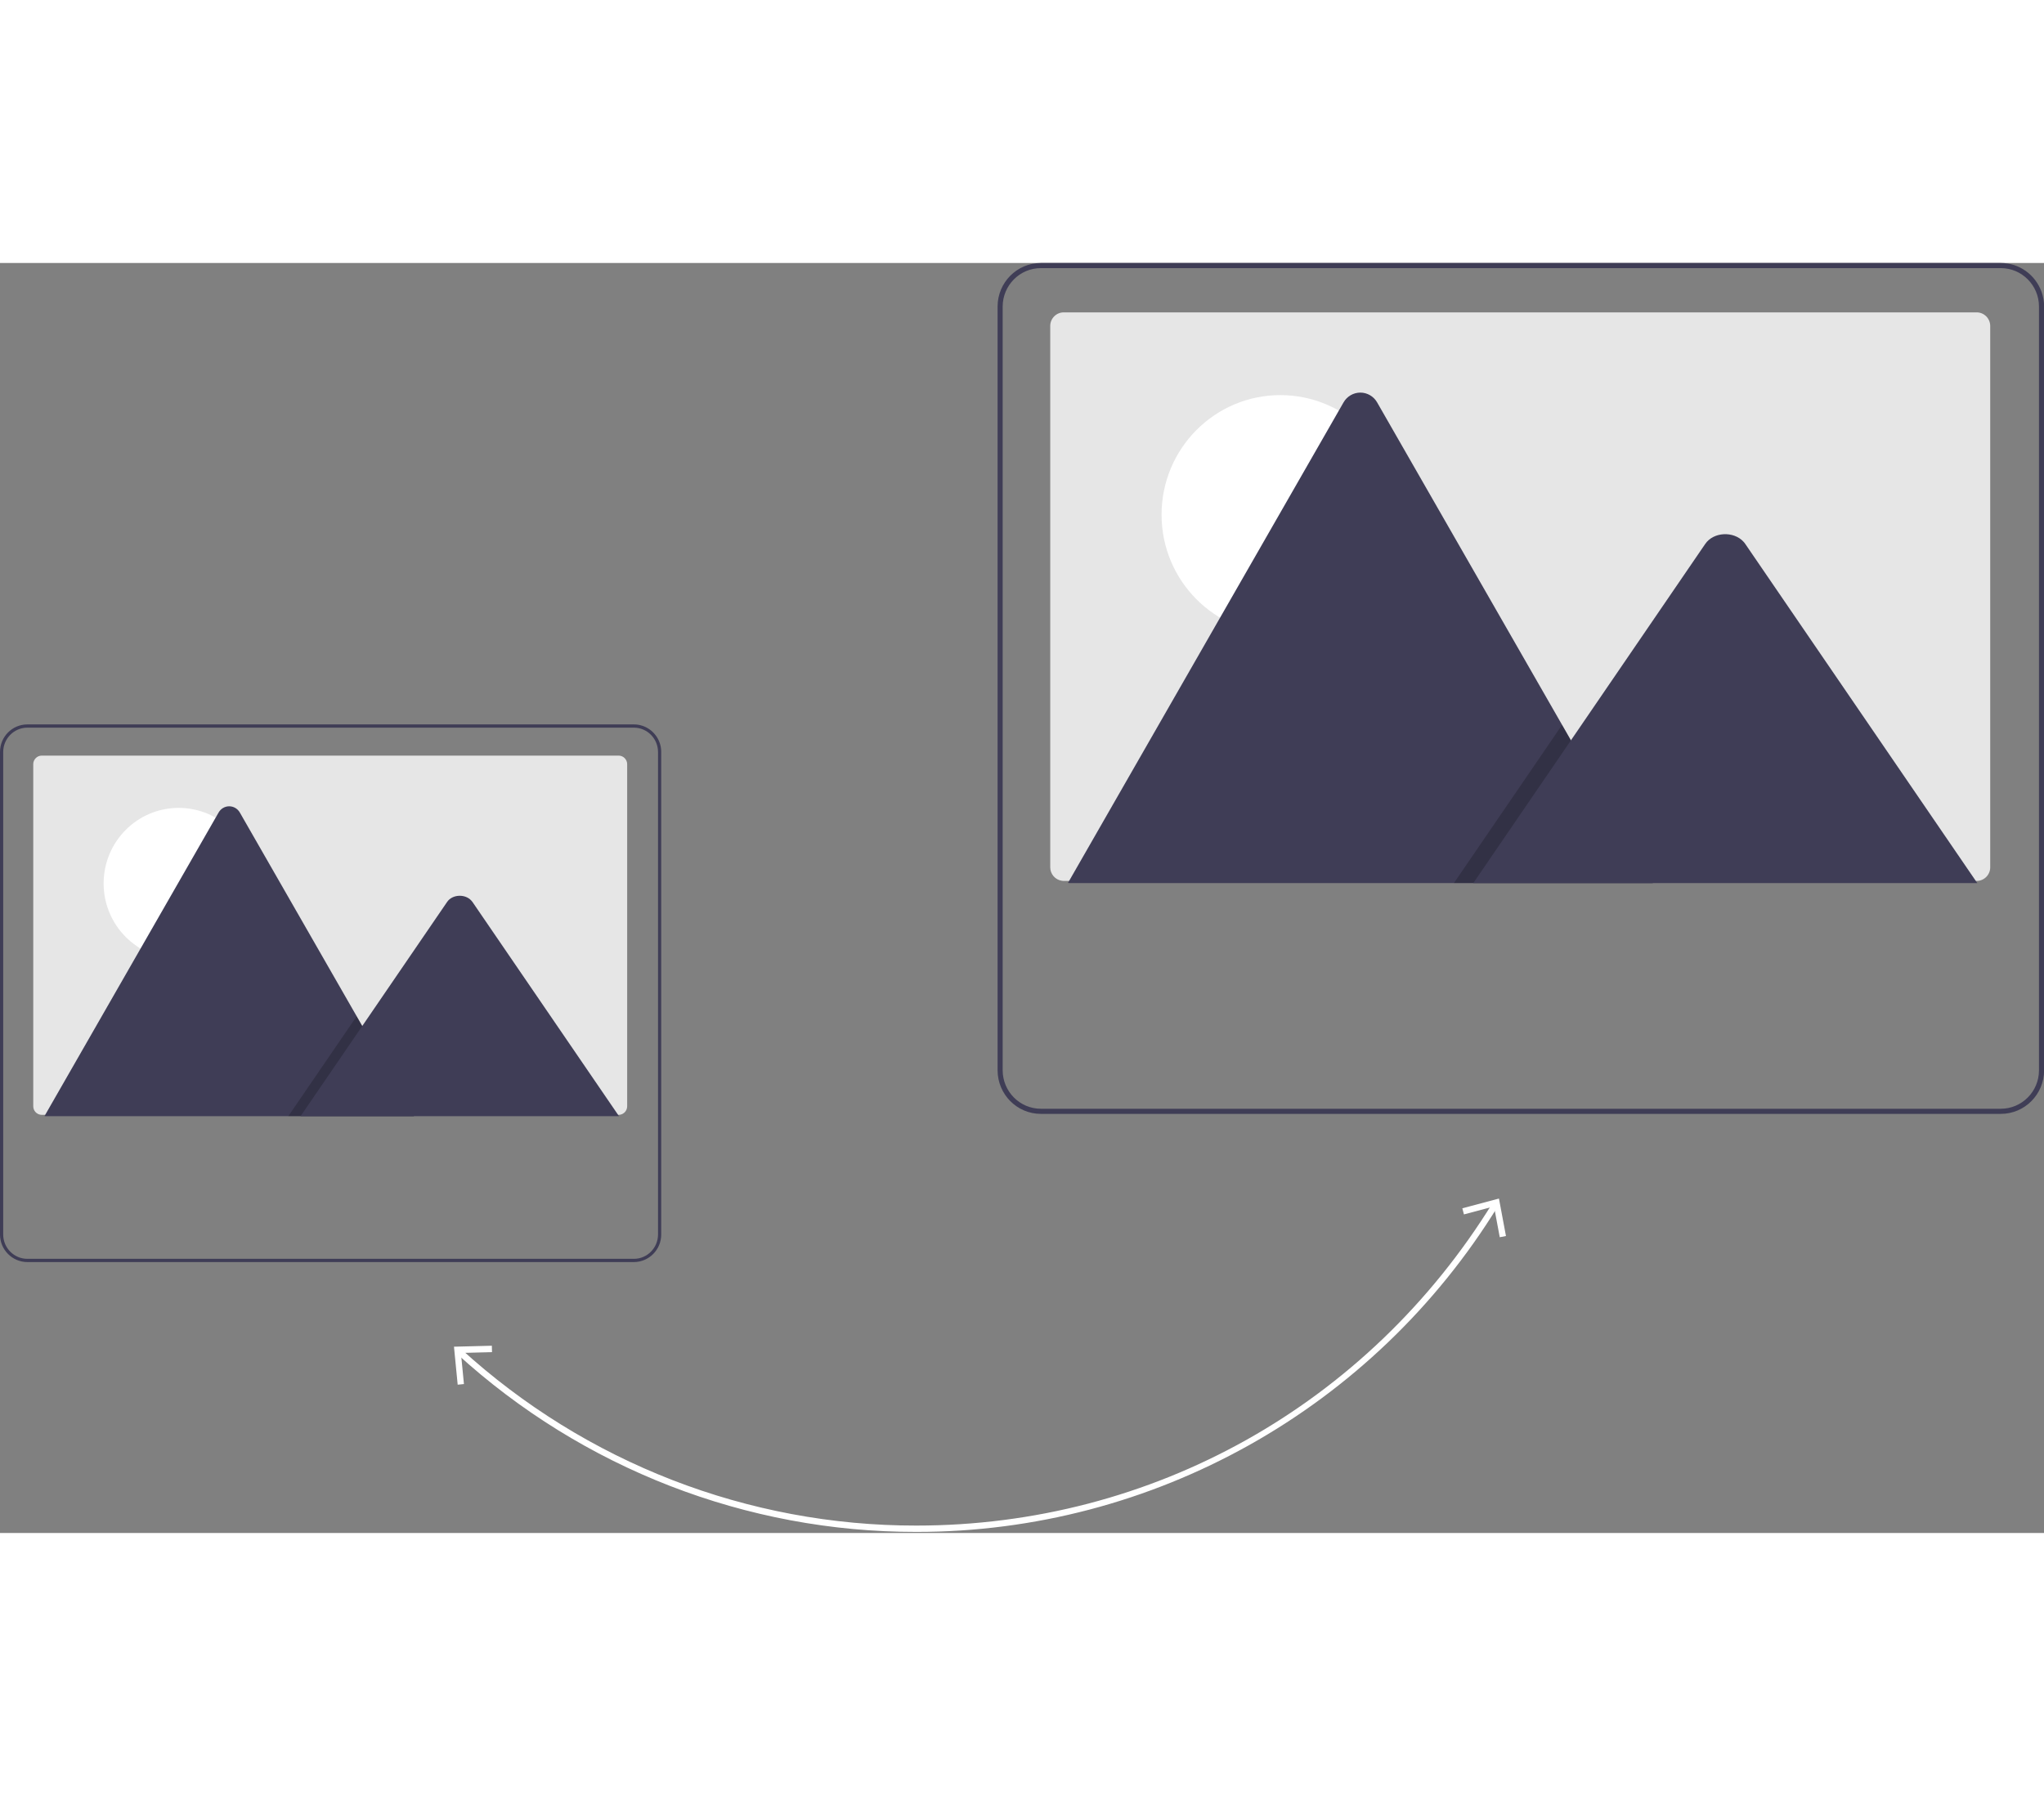 <?xml version="1.0" encoding="UTF-8"?>
<svg xmlns="http://www.w3.org/2000/svg" xmlns:xlink="http://www.w3.org/1999/xlink" width="99px" height="87px" viewBox="0 0 140 87" version="1.1">
  <rect x="0" y="0" width="140" height="87" fill="#808080" stroke="none"/>
  <defs>
    <filter id="alpha" x="0%" y="0%" width="100%" height="100%">
      <feColorMatrix type="matrix" in="SourceGraphic" values="0 0 0 0 1 0 0 0 0 1 0 0 0 0 1 0 0 0 1 0"></feColorMatrix>
    </filter>
    <mask id="mask0">
      <g filter="url(#alpha)">
        <rect x="0" y="0" width="140" height="87" style="fill:rgb(0%,0%,0%);fill-opacity:0.2;stroke:none;"></rect>
      </g>
    </mask>
    <clipPath id="clip1">
      <rect x="0" y="0" width="140" height="87"></rect>
    </clipPath>
    <g id="surface5" clip-path="url(#clip1)">
      <path style=" stroke:none;fill-rule:nonzero;fill:rgb(0%,0%,0%);fill-opacity:1;" d="M 28.355 58.449 L 19.746 58.449 L 23.973 52.27 L 24.43 51.602 L 24.812 52.27 Z M 28.355 58.449 "></path>
    </g>
    <mask id="mask1">
      <g filter="url(#alpha)">
        <rect x="0" y="0" width="140" height="87" style="fill:rgb(0%,0%,0%);fill-opacity:0.2;stroke:none;"></rect>
      </g>
    </mask>
    <clipPath id="clip2">
      <rect x="0" y="0" width="140" height="87"></rect>
    </clipPath>
    <g id="surface8" clip-path="url(#clip2)">
      <path style=" stroke:none;fill-rule:nonzero;fill:rgb(0%,0%,0%);fill-opacity:1;" d="M 113.207 42.48 L 99.582 42.48 L 106.27 32.699 L 106.75 31.992 L 106.992 31.641 L 107.598 32.699 Z M 113.207 42.48 "></path>
    </g>
  </defs>
  <g id="surface1">
    <path style=" stroke:none;fill-rule:nonzero;fill:rgb(100%,100%,100%);fill-opacity:1;" d="M 62.758 86.926 C 51.125 86.938 39.91 82.586 31.293 74.719 C 31.207 74.641 31.199 74.5 31.277 74.414 C 31.359 74.324 31.496 74.316 31.582 74.398 C 40.121 82.191 51.234 86.504 62.758 86.492 C 78.934 86.492 93.691 78.227 102.242 64.379 C 102.281 64.312 102.355 64.273 102.43 64.273 C 102.508 64.277 102.578 64.32 102.613 64.391 C 102.652 64.457 102.648 64.539 102.605 64.605 C 94.059 78.492 78.984 86.938 62.758 86.926 Z M 62.758 86.926 "></path>
    <path style=" stroke:none;fill-rule:nonzero;fill:rgb(100%,100%,100%);fill-opacity:1;" d="M 100.16 64.758 L 100.27 65.176 L 102.328 64.629 L 102.723 66.738 L 103.148 66.656 L 102.668 64.09 Z M 100.16 64.758 "></path>
    <path style=" stroke:none;fill-rule:nonzero;fill:rgb(100%,100%,100%);fill-opacity:1;" d="M 33.688 74.172 L 33.699 74.609 L 31.57 74.664 L 31.777 76.797 L 31.348 76.84 L 31.094 74.238 Z M 33.688 74.172 "></path>
    <path style=" stroke:none;fill-rule:nonzero;fill:rgb(90.196%,90.196%,90.196%);fill-opacity:1;" d="M 42.957 34.336 L 42.957 57.766 C 42.957 58.094 42.695 58.355 42.371 58.355 L 2.863 58.355 C 2.836 58.355 2.809 58.355 2.781 58.348 C 2.492 58.309 2.277 58.059 2.277 57.766 L 2.277 34.336 C 2.277 34.012 2.539 33.746 2.863 33.746 L 42.371 33.746 C 42.695 33.746 42.957 34.012 42.957 34.336 Z M 42.957 34.336 "></path>
    <path style=" stroke:none;fill-rule:nonzero;fill:rgb(100%,100%,100%);fill-opacity:1;" d="M 17.379 42.504 C 17.379 45.359 15.074 47.68 12.238 47.68 C 9.398 47.68 7.098 45.359 7.098 42.504 C 7.098 39.645 9.398 37.328 12.238 37.328 C 15.074 37.328 17.379 39.645 17.379 42.504 Z M 17.379 42.504 "></path>
    <path style=" stroke:none;fill-rule:nonzero;fill:rgb(24.706%,23.922%,33.725%);fill-opacity:1;" d="M 28.355 58.449 L 3.141 58.449 C 3.109 58.449 3.078 58.449 3.047 58.441 L 14.973 37.645 C 15.121 37.383 15.398 37.219 15.699 37.219 C 16 37.219 16.277 37.383 16.426 37.645 L 24.43 51.602 L 24.812 52.27 Z M 28.355 58.449 "></path>
    <use xlink:href="#surface5" mask="url(#mask0)"></use>
    <path style=" stroke:none;fill-rule:nonzero;fill:rgb(24.706%,23.922%,33.725%);fill-opacity:1;" d="M 42.398 58.449 L 20.586 58.449 L 24.812 52.27 L 25.117 51.824 L 30.625 43.77 C 30.984 43.242 31.855 43.211 32.277 43.672 C 32.309 43.703 32.332 43.734 32.359 43.77 Z M 42.398 58.449 "></path>
    <path style=" stroke:none;fill-rule:nonzero;fill:rgb(24.706%,23.922%,33.725%);fill-opacity:1;" d="M 45.18 32.859 C 44.91 32.109 44.207 31.609 43.418 31.609 L 1.875 31.609 C 0.84 31.609 0 32.453 0 33.496 L 0 66.555 C 0 67.594 0.84 68.438 1.875 68.441 L 43.418 68.441 C 44.449 68.438 45.289 67.594 45.289 66.555 L 45.289 33.496 C 45.289 33.277 45.254 33.062 45.18 32.859 Z M 45.07 66.555 C 45.066 67.473 44.328 68.219 43.418 68.219 L 1.875 68.219 C 0.961 68.219 0.223 67.473 0.219 66.555 L 0.219 33.496 C 0.223 32.578 0.961 31.832 1.875 31.832 L 43.418 31.832 C 44.328 31.832 45.066 32.578 45.07 33.496 Z M 45.07 66.555 "></path>
    <path style=" stroke:none;fill-rule:nonzero;fill:rgb(90.196%,90.196%,90.196%);fill-opacity:1;" d="M 136.316 4.316 L 136.316 41.398 C 136.316 41.914 135.898 42.332 135.387 42.332 L 72.863 42.332 C 72.816 42.332 72.773 42.328 72.73 42.32 C 72.273 42.254 71.934 41.859 71.934 41.398 L 71.934 4.316 C 71.934 3.801 72.348 3.383 72.859 3.383 L 135.387 3.383 C 135.898 3.383 136.316 3.801 136.316 4.316 Z M 136.316 4.316 "></path>
    <path style=" stroke:none;fill-rule:nonzero;fill:rgb(100%,100%,100%);fill-opacity:1;" d="M 95.832 17.242 C 95.832 21.762 92.188 25.43 87.695 25.43 C 83.203 25.43 79.559 21.762 79.559 17.242 C 79.559 12.719 83.203 9.051 87.695 9.051 C 92.188 9.051 95.832 12.719 95.832 17.242 Z M 95.832 17.242 "></path>
    <path style=" stroke:none;fill-rule:nonzero;fill:rgb(24.706%,23.922%,33.725%);fill-opacity:1;" d="M 113.207 42.48 L 73.297 42.48 C 73.246 42.48 73.199 42.477 73.148 42.469 L 92.023 9.551 C 92.258 9.137 92.699 8.879 93.176 8.879 C 93.648 8.879 94.09 9.137 94.324 9.551 L 106.992 31.641 L 107.598 32.699 Z M 113.207 42.48 "></path>
    <use xlink:href="#surface8" mask="url(#mask1)"></use>
    <path style=" stroke:none;fill-rule:nonzero;fill:rgb(24.706%,23.922%,33.725%);fill-opacity:1;" d="M 135.43 42.48 L 100.91 42.48 L 107.598 32.699 L 108.082 31.992 L 116.797 19.246 C 117.367 18.41 118.742 18.359 119.414 19.09 C 119.461 19.137 119.5 19.191 119.539 19.246 Z M 135.43 42.48 "></path>
    <path style=" stroke:none;fill-rule:nonzero;fill:rgb(24.706%,23.922%,33.725%);fill-opacity:1;" d="M 139.832 1.977 C 139.406 0.793 138.293 0 137.043 0 L 71.293 0 C 69.656 0 68.328 1.336 68.328 2.984 L 68.328 55.305 C 68.332 56.953 69.656 58.289 71.293 58.289 L 137.043 58.289 C 138.68 58.289 140.004 56.953 140.008 55.305 L 140.008 2.984 C 140.008 2.641 139.949 2.301 139.832 1.977 Z M 139.656 55.305 C 139.656 56.758 138.484 57.938 137.043 57.938 L 71.293 57.938 C 69.848 57.938 68.68 56.758 68.676 55.305 L 68.676 2.984 C 68.68 1.531 69.848 0.352 71.293 0.352 L 137.043 0.352 C 138.484 0.352 139.656 1.531 139.656 2.984 Z M 139.656 55.305 "></path>
  </g>
</svg>
